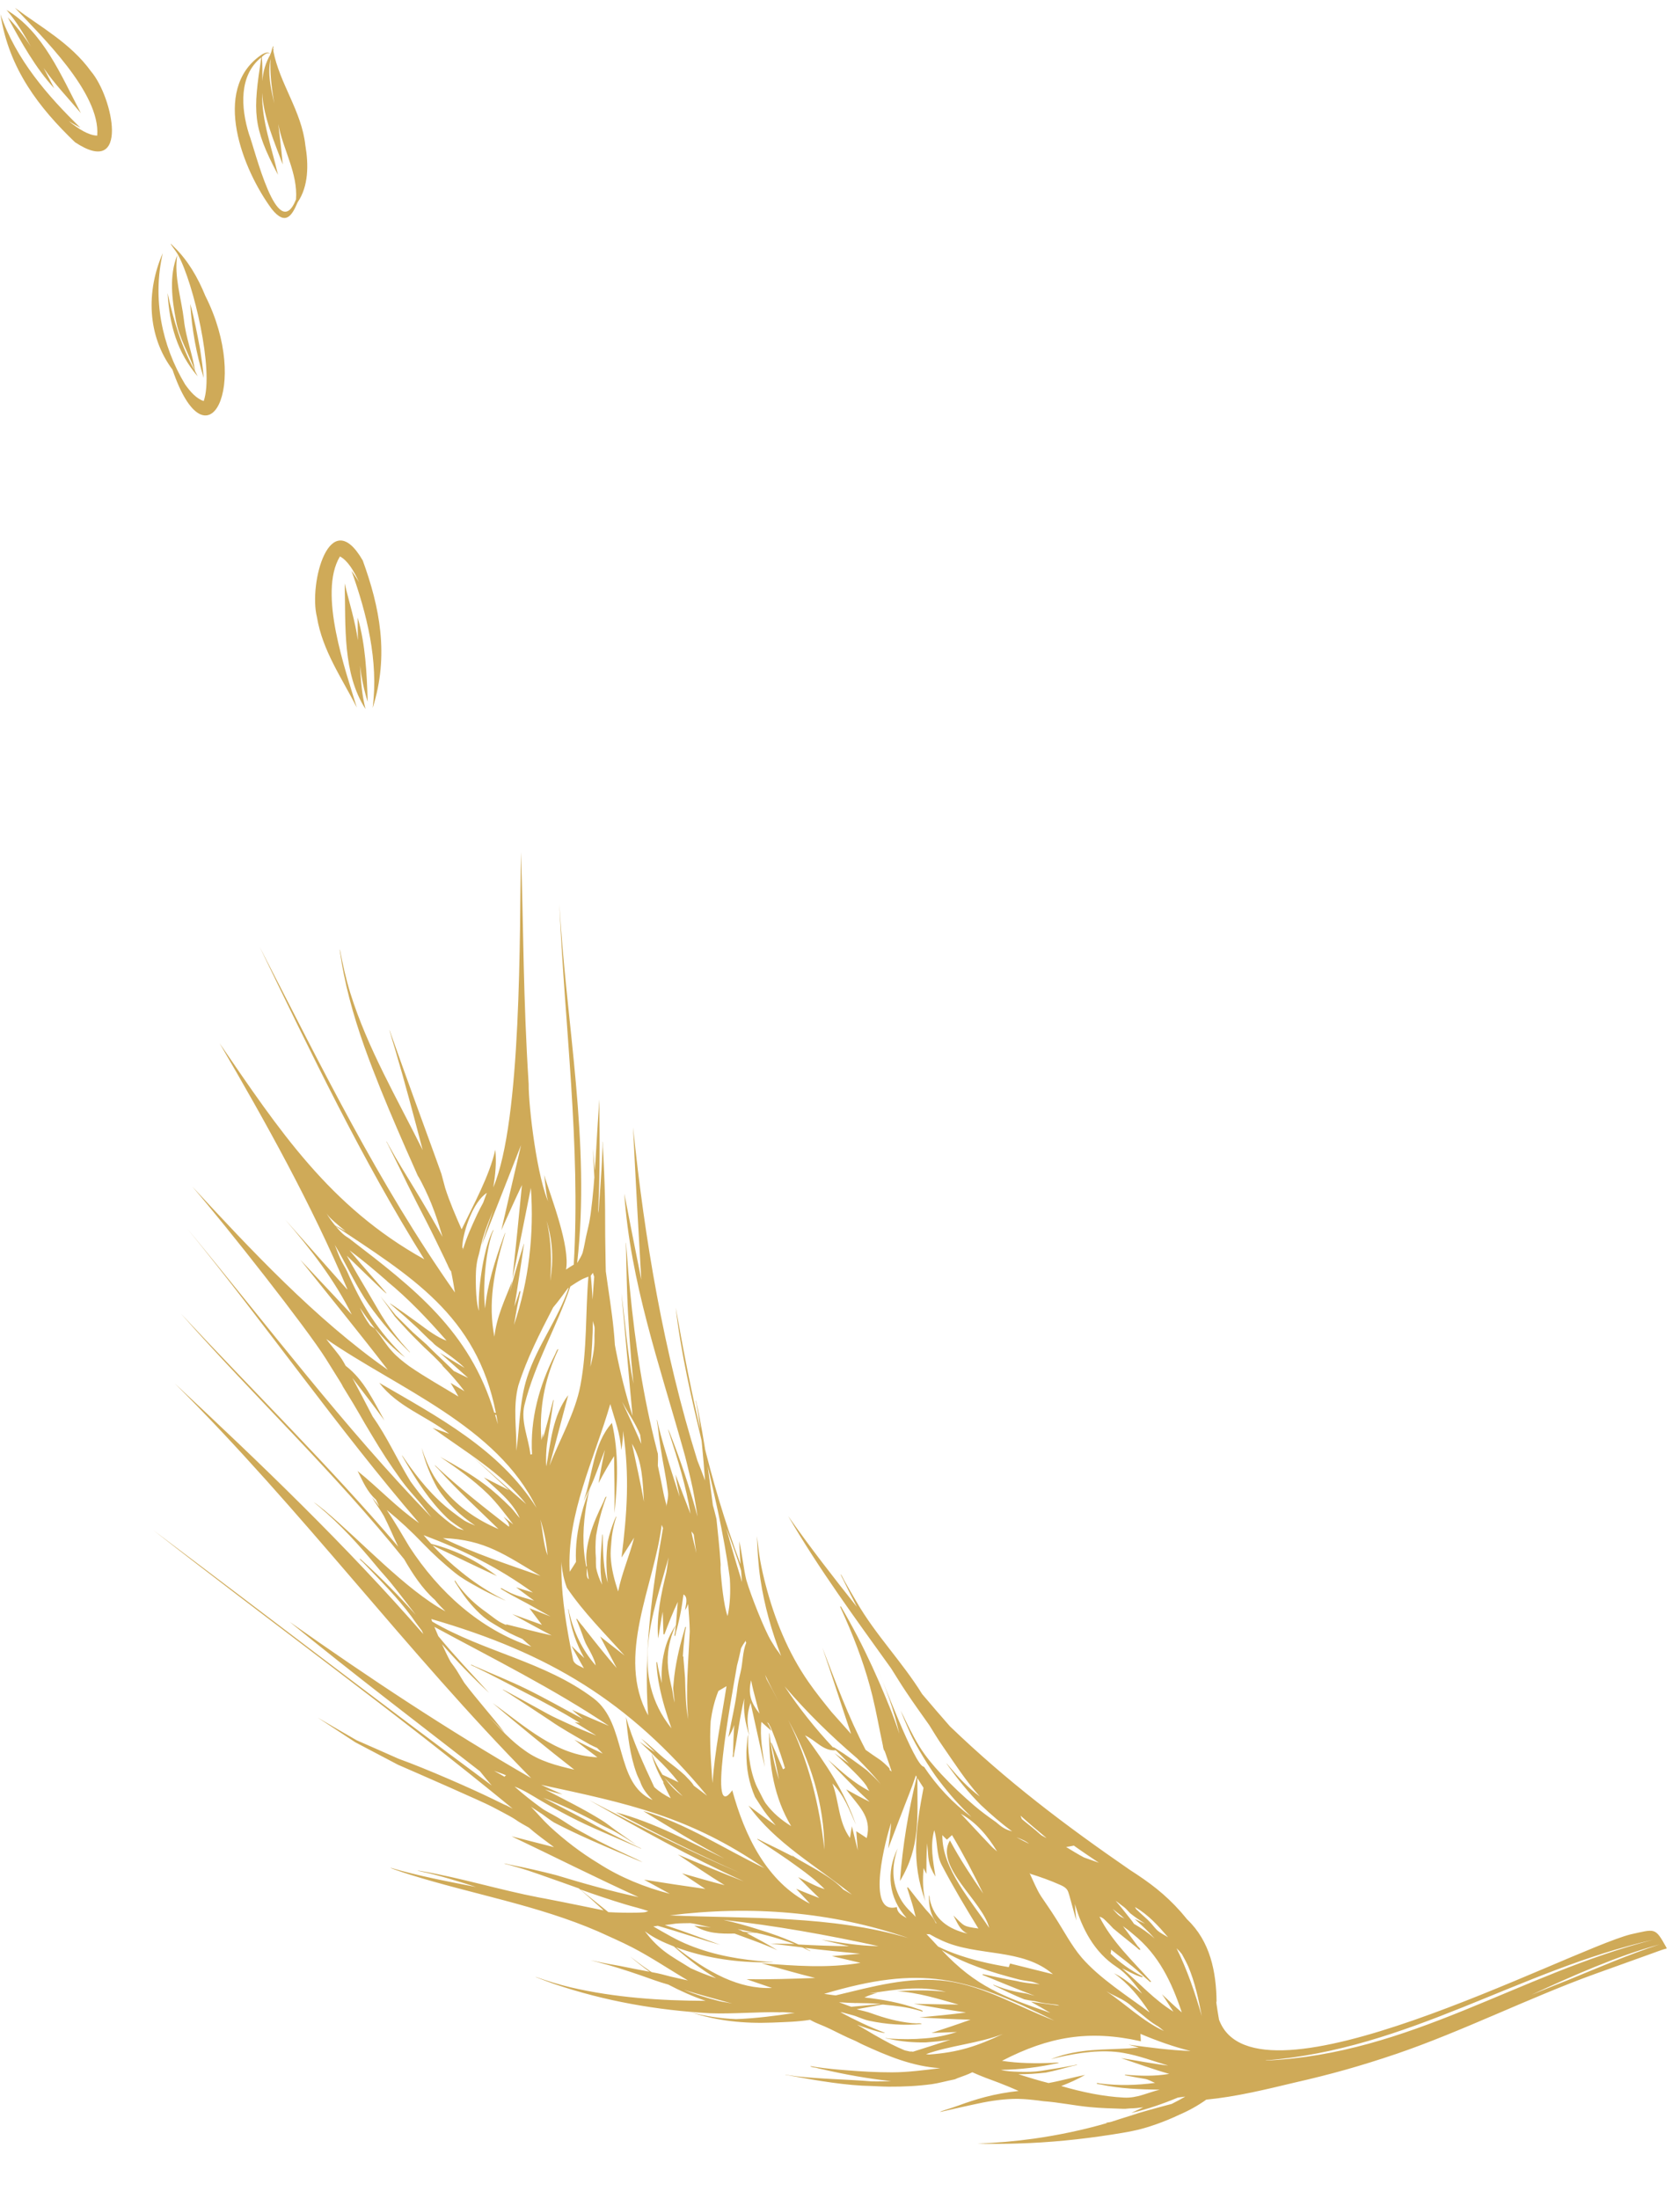 <svg width="162" height="212" viewBox="0 0 162 212" fill="none" xmlns="http://www.w3.org/2000/svg">
<path d="M53.012 116.183C52.658 115.665 52.627 114.23 52.464 113.288C53.171 115.527 54.989 120.178 54.582 122.411C54.823 122.235 55.066 122.095 55.326 121.936C56.006 110.315 54.427 98.755 53.941 87.166C54.585 98.692 56.968 110.186 55.656 121.755C55.656 121.755 55.656 121.755 55.674 121.754C55.854 121.456 56.1 121.064 56.19 120.754C56.337 120.206 56.4 119.754 56.513 119.226C56.582 118.881 56.686 118.516 56.756 118.171C56.842 117.807 56.906 117.372 56.958 117.028C57.407 113.679 57.48 110.353 57.731 106.999C57.749 106.693 57.764 106.333 57.799 106.007C57.794 106.528 57.789 107.067 57.802 107.587C57.834 109.65 57.828 111.68 57.788 113.747C57.761 115.113 57.681 116.5 57.654 117.866C57.79 115.614 57.999 113.375 58.081 111.108C58.092 110.982 58.096 110.748 58.105 110.604C58.114 110.442 58.121 110.262 58.112 110.101C58.111 110.083 58.129 110.082 58.13 110.1C58.138 110.243 58.152 110.475 58.141 110.602C58.194 111.802 58.264 112.983 58.298 114.184C58.361 115.85 58.349 117.484 58.358 119.154C58.37 119.961 58.381 120.768 58.395 121.611C58.393 121.881 58.417 122.292 58.416 122.58C58.923 126.303 59.662 130.012 59.183 133.775C55.249 145.623 52.46 146.739 55.276 160.094C55.445 160.533 55.936 160.629 56.308 160.859C55.907 160.146 55.487 159.417 55.103 158.685C55.504 159.093 55.922 159.481 56.34 159.869C55.558 158.479 55.079 157.053 54.842 155.469C54.839 155.415 54.77 155.168 54.805 155.148C54.841 155.146 54.855 155.396 54.876 155.449C55.331 157.379 56.151 159.109 57.441 160.577C57.373 160.042 56.812 159.052 56.612 158.704C56.311 158.165 56.234 157.775 56.088 157.424C55.959 157.055 55.939 157.02 55.833 156.757C55.728 156.494 55.684 156.353 55.581 156.126C55.58 156.108 55.578 156.09 55.596 156.089C55.614 156.088 55.613 156.07 55.632 156.087C55.808 156.328 55.827 156.345 56.041 156.619C56.272 156.893 56.116 156.687 56.506 157.202C57.302 158.215 58.524 159.759 59.467 160.834C58.96 159.841 58.395 158.797 57.869 157.786C58.66 158.404 59.431 159.005 60.222 159.623C58.319 157.491 56.278 155.474 54.666 153.091C52.433 147.19 57.705 140.379 57.989 134.222C58.406 126.369 57.499 118.594 57.181 110.766C57.978 119.409 58.334 128.187 60.997 136.523C60.621 132.577 60.3 128.645 59.924 124.699C60.311 127.621 60.502 130.555 61.084 133.429C60.783 130.448 60.571 127.462 60.467 124.47C60.413 122.947 60.393 121.386 60.356 119.844C60.355 119.826 60.373 119.825 60.374 119.843C60.394 120.183 60.424 120.702 60.459 120.987C60.545 122.149 60.633 123.329 60.752 124.435C61.251 129.559 62.018 134.649 63.3 139.637C63.326 139.779 63.393 140.008 63.438 140.167C63.461 140.543 63.447 140.921 63.434 141.317C63.63 142.203 63.809 143.108 63.988 144.013C64.041 144.297 64.2 144.863 64.247 145.057C64.295 145.252 64.233 145.112 64.259 145.254C64.338 144.765 64.474 144.326 64.409 143.845C64.313 143.132 64.2 142.421 64.068 141.71C63.806 140.307 63.581 138.938 63.426 137.511C63.419 137.403 63.317 136.889 63.353 136.886C63.371 136.885 63.473 137.4 63.497 137.506C63.78 138.657 64.115 139.768 64.451 140.898C64.788 142.045 65.177 143.171 65.532 144.317C65.419 143.606 65.233 142.898 65.136 142.168C65.606 143.433 66.094 144.715 66.581 145.961C66.174 143.328 65.357 140.736 64.546 138.235C64.348 137.618 64.429 137.775 64.597 138.196C65.632 140.828 66.525 143.487 67.261 146.226C67.082 145.016 66.886 143.825 66.6 142.62C66.363 141.647 66.14 140.619 65.85 139.648C63.578 131.558 60.771 123.536 60.202 115.095C60.742 117.864 61.281 120.615 61.839 123.384C61.55 118.481 61.279 113.577 61.045 108.689C62.171 119.575 63.991 130.349 67.248 140.823C67.501 141.472 67.754 142.104 67.99 142.754C67.791 140.288 67.611 137.839 67.161 135.387C67.136 135.263 67.073 135.123 67.084 134.997C67.17 135.243 67.204 135.51 67.273 135.776C67.922 138.862 68.34 141.997 68.741 145.134C68.874 145.575 68.972 146.018 69.088 146.46C69.229 147.942 69.395 149.225 69.486 150.782C69.504 151.086 69.456 150.873 69.501 151.643C69.566 152.429 69.777 154.804 70.16 155.823C70.416 154.677 70.451 153.436 70.378 152.201C69.212 143.382 66.185 134.978 65.158 126.079C66.686 134.643 68.343 142.643 71.409 150.812C71.366 150.078 71.304 149.328 71.296 148.592C71.448 149.337 71.544 150.05 71.679 150.814C71.761 151.294 71.824 151.757 71.966 152.341C72.416 153.877 73.722 157.157 74.359 158.215C75.135 159.498 74.752 158.785 75.325 159.667C74.391 157.226 73.711 154.824 73.327 152.279C73.122 150.926 73.037 149.495 72.992 148.115C73.091 148.881 73.177 149.738 73.312 150.502C73.446 151.249 73.639 152.081 73.824 152.788C74.704 156.148 75.988 159.34 77.969 162.186C78.675 163.204 79.411 164.112 80.186 165.072C80.82 165.771 81.436 166.489 82.07 167.187C81.135 164.424 80.252 161.621 79.299 158.858C80.572 162.176 81.812 165.551 83.471 168.721C83.922 169.053 84.351 169.333 84.837 169.664C85.118 169.863 85.442 170.167 85.69 170.422C85.766 170.489 85.806 170.558 85.775 170.65C85.85 170.699 85.908 170.768 85.982 170.799C85.83 170.359 85.505 169.409 85.395 169.074C85.286 168.74 85.273 168.83 85.21 168.672C85.165 168.513 85.139 168.389 85.134 168.3C84.789 166.704 84.516 165.122 84.137 163.564C83.499 160.963 82.6 158.502 81.522 156.052C81.439 155.859 81.294 155.544 81.191 155.317C81.149 155.212 81.068 155.055 81.026 154.95C81.005 154.897 81.074 154.857 81.095 154.91C81.355 155.361 81.654 155.864 81.896 156.317C82.961 158.229 83.902 160.185 84.774 162.18C85.481 163.826 86.17 165.456 86.719 167.165C86.206 164.861 85.377 162.665 84.46 160.511C84.951 161.541 88.238 170.397 89.097 170.347C90.357 172.229 91.852 173.829 93.674 175.194C92.435 173.974 91.688 173.174 90.52 171.645C89.704 170.58 88.275 168.276 87.735 167.033C87.256 165.912 87.198 165.844 86.857 164.93C87.43 166.118 87.984 167.306 88.659 168.397C89.274 169.384 89.988 170.222 90.774 171.074C91.771 172.146 92.816 173.126 93.932 174.084C94.575 174.638 95.326 175.187 96.037 175.683C96.585 176.154 96.887 176.387 97.598 176.579C96.529 175.798 95.544 174.94 94.575 174.028C93.45 172.909 92.403 171.606 91.504 170.366C91.133 169.85 91.21 169.935 91.538 170.328C92.406 171.355 93.365 172.393 94.473 173.208C93.127 171.707 92.02 169.977 90.862 168.303C90.43 167.682 90.013 166.989 89.616 166.348C88.87 165.279 88.109 164.246 87.38 163.14C86.888 162.415 86.41 161.617 85.935 160.873C82.492 156.066 78.979 151.3 76.002 146.178C78.1 149.179 80.353 152.063 82.623 154.927C82.095 153.899 81.567 152.853 81.056 151.806C81.127 151.784 81.334 152.256 81.374 152.326C81.776 153.056 82.195 153.767 82.614 154.479C84.434 157.64 87.012 160.253 88.918 163.337C89.805 164.38 90.692 165.423 91.597 166.447C97.098 171.742 102.661 175.957 108.949 180.291C110.871 181.525 112.318 182.606 113.855 184.329C114.028 184.517 114.281 184.843 114.473 185.065C116.699 187.178 117.284 190.106 117.314 193.049C117.156 192.502 117.646 195.328 117.558 194.759C121.074 204.14 150.961 188.158 157.221 186.514C159.614 185.996 159.583 185.783 160.689 187.782L160.671 187.783C160.727 187.816 160.766 187.868 160.641 187.893C160.358 187.963 160.077 188.07 159.778 188.177C159.479 188.285 159.128 188.413 158.829 188.52C156.912 189.208 155.822 189.595 153.747 190.346C147.524 192.598 140.966 195.875 134.682 198.023C131.144 199.219 128.388 199.992 124.88 200.791C122.083 201.459 119.216 202.166 116.323 202.444C115.496 203.032 114.627 203.514 113.698 203.91C112.424 204.524 110.579 205.207 109.194 205.468C108.52 205.615 107.843 205.709 107.168 205.821C104.178 206.284 101.198 206.586 98.168 206.674C96.86 206.715 95.55 206.721 94.237 206.69C96.064 206.619 97.868 206.458 99.685 206.208C102.071 205.87 104.448 205.371 106.778 204.695C106.723 204.68 106.669 204.665 106.614 204.65C106.866 204.671 107.132 204.602 107.36 204.517C107.87 204.343 108.277 204.229 108.823 204.053C110.161 203.598 111.611 203.225 112.99 202.856C113.444 202.632 113.878 202.391 114.295 202.151C114.063 202.183 113.814 202.215 113.582 202.247C112.128 202.853 110.632 203.372 109.091 203.732C109.476 203.548 109.86 203.364 110.244 203.18C109.817 203.241 109.37 203.285 108.94 203.292C108.672 203.326 108.386 203.343 108.116 203.323C107.018 203.28 106.245 203.272 105.072 203.161C103.736 203.042 102.046 202.693 100.621 202.597C100.332 202.561 99.915 202.495 99.645 202.475C99.012 202.405 98.327 202.356 97.735 202.373C96.356 202.418 95.129 202.634 93.818 202.927C92.772 203.15 91.727 203.391 90.681 203.632C90.624 203.582 91.05 203.485 91.119 203.445C91.542 203.312 92.036 203.157 92.44 203.008C93.301 202.688 94.129 202.423 94.996 202.193C96.056 201.915 97.141 201.725 98.229 201.607C97.694 201.369 96.829 201.007 96.333 200.821C95.361 200.466 94.645 200.202 93.76 199.806C93.324 200.029 92.848 200.183 92.391 200.353C92.25 200.397 92.147 200.475 92.005 200.502C91.331 200.631 90.518 200.859 89.877 200.95C88.452 201.142 87.127 201.202 85.726 201.195C85.169 201.192 84.61 201.153 84.052 201.132C81.626 201.095 78.832 200.613 76.437 200.18C76.237 200.138 75.964 200.082 75.748 200.059C75.73 200.06 75.728 200.042 75.746 200.041C75.855 200.053 75.982 200.081 76.091 200.093C76.307 200.116 76.58 200.172 76.797 200.195C79.219 200.465 81.626 200.485 84.044 200.683C84.673 200.7 85.3 200.681 85.928 200.662C83.687 200.417 81.491 200.026 79.27 199.51C79.125 199.483 78.87 199.426 78.724 199.381C78.56 199.337 78.255 199.337 78.159 199.235C78.14 199.218 78.158 199.217 78.176 199.216C78.339 199.242 78.592 199.281 78.738 199.308C79.68 199.45 80.636 199.538 81.574 199.608C83.09 199.734 84.495 199.813 86.021 199.813C87.565 199.812 89.133 199.594 90.666 199.413C87.999 199.247 85.588 198.24 83.17 197.126C82.949 197.031 82.595 196.819 82.282 196.693C81.731 196.475 80.491 195.847 80.066 195.639C79.215 195.222 78.834 195.155 78.11 194.749C76.918 194.945 75.663 194.965 74.463 195.017C71.74 195.124 69.193 194.861 66.612 194.026C68.053 194.408 69.502 194.627 70.996 194.683C72.894 194.607 74.766 194.371 76.634 194.082C76.328 194.064 76.04 194.045 75.715 194.028C75.589 194.017 75.409 194.01 75.266 194.019C75.16 194.043 75.035 194.068 74.929 194.092C75.017 194.069 75.124 194.045 75.212 194.022C72.965 193.975 70.698 194.198 68.448 194.115C63.35 193.823 58.343 192.951 53.506 191.315C53.066 191.161 52.553 190.976 52.112 190.804C51.983 190.758 51.799 190.679 51.671 190.633C51.653 190.634 51.669 190.597 51.67 190.615C52.77 190.999 53.885 191.346 55.033 191.62C59.292 192.608 63.673 192.906 68.037 192.918C66.791 192.489 65.611 191.966 64.443 191.352C63.531 191.101 62.631 190.759 61.751 190.452C60.376 189.976 59.041 189.552 57.636 189.186C57.454 189.143 57.163 189.07 56.962 189.01C57.162 189.052 57.452 189.107 57.634 189.15C58.361 189.305 59.033 189.427 59.74 189.547C60.703 189.741 61.667 189.936 62.629 190.113C61.991 189.648 61.37 189.163 60.764 188.642C61.329 189.076 61.837 189.477 62.454 189.89C62.51 189.922 62.812 190.174 62.919 190.167C63.536 190.275 64.083 190.422 64.685 190.584C65.214 190.715 65.795 190.824 66.341 190.953C64.556 189.909 62.835 188.736 61.001 187.785C59.909 187.221 58.803 186.747 57.696 186.238C51.836 183.692 45.562 182.643 39.489 180.739C39.068 180.602 38.537 180.436 38.115 180.281C38.041 180.25 37.62 180.113 37.673 180.092C40.377 180.884 43.137 181.404 45.898 181.941C44.196 181.395 42.403 180.836 40.694 180.47C40.039 180.329 40.219 180.337 40.673 180.418C44.482 181.073 48.176 182.22 51.954 182.949C52.734 183.083 53.28 183.212 54.097 183.361C55.386 183.609 56.878 183.934 58.204 184.197C57.426 183.489 56.63 182.763 55.817 182.075C55.67 182.03 55.468 181.952 55.34 181.906C54.974 181.784 54.441 181.582 54.13 181.474C52.645 180.969 51.303 180.438 49.825 180.022C49.422 179.902 49.004 179.801 48.601 179.681C48.816 179.669 49.02 179.782 49.237 179.805C50.727 180.095 52.182 180.422 53.641 180.803C56.256 181.6 58.903 182.342 61.576 182.921C57.462 181.044 53.409 179.003 49.326 177.053C50.694 177.403 52.061 177.754 53.428 178.104C52.621 177.505 51.645 176.791 51.001 176.218C48.866 175.033 50.75 175.928 47.416 174.185C46.563 173.732 40.168 170.931 38.38 170.157C36.565 169.204 35.712 168.752 34.267 167.993C33.071 167.202 31.838 166.394 30.625 165.604C31.871 166.339 33.135 167.072 34.38 167.789C35.764 168.408 36.923 168.896 38.436 169.579C41.096 170.535 45.464 172.451 47.59 173.492C49.736 174.551 47.995 173.648 49.439 174.389C38.137 165.108 26.265 156.524 14.783 147.541C25.68 155.733 36.458 164.039 47.422 172.156C47.036 171.712 46.65 171.249 46.282 170.786C40.128 165.996 33.963 161.314 27.926 156.373C35.607 161.791 43.063 166.739 51.222 171.447C39.251 159.332 29.025 145.463 16.84 133.379C25.047 141.029 33.459 149.098 40.816 157.552C40.775 157.465 40.73 157.324 40.69 157.254C40.65 157.185 40.689 157.236 40.631 157.168C40.574 157.1 40.457 156.945 40.398 156.859C40.164 156.549 39.89 156.17 39.675 155.86C38.27 153.968 36.611 152.324 34.985 150.624C34.927 150.555 34.684 150.39 34.697 150.3C34.696 150.282 34.713 150.281 34.732 150.298C34.808 150.365 34.96 150.5 35.035 150.567C36.82 152.204 38.5 153.9 40.097 155.709C39.281 154.662 38.501 153.613 37.649 152.568C37.262 152.088 36.726 151.527 36.339 151.047C34.617 148.958 32.832 146.998 30.754 145.253C30.623 145.153 30.395 144.951 30.245 144.834C30.617 145.064 30.941 145.368 31.297 145.634C34.734 148.502 39.147 153.305 42.949 155.362C42.587 155.006 42.243 154.649 41.932 154.255C40.739 153.212 39.752 151.69 38.972 150.335C32.248 141.951 24.549 134.702 17.449 126.663C24.445 134.169 31.725 141.318 38.398 149.13C37.928 148.152 37.509 147.136 37.021 146.177C36.661 145.552 36.214 144.967 35.854 144.342C36.087 144.652 36.338 144.942 36.572 145.252C36.468 145.024 36.347 144.798 36.245 144.588C35.393 143.831 34.993 142.831 34.485 141.837C36.502 143.46 38.285 145.384 40.419 146.856C32.592 137.747 25.686 127.794 18.081 118.492C25.794 127.806 33.176 137.605 41.607 146.301C41.182 145.788 40.867 145.322 40.424 144.809C39.788 144.074 39.231 143.461 38.645 142.652C37.549 141.118 36.858 140.064 35.803 138.294C34.789 136.63 34.699 136.33 33.152 133.836C32.339 132.537 34.317 135.635 31.423 131.011C29.561 128.05 21.952 118.372 18.541 114.407C24.082 120.383 30.389 127.176 37.394 132.078C34.671 128.539 31.768 124.976 28.957 121.461C30.605 123.213 32.272 125 33.92 126.752C32.249 123.385 29.937 120.415 27.49 117.579C29.49 119.831 31.471 122.067 33.471 124.319C33.47 124.301 33.47 124.301 33.487 124.282C30.004 116.066 25.667 108.278 21.174 100.588C26.91 108.959 31.781 116.356 40.913 121.42C34.886 111.774 29.991 101.523 25.044 91.311C30.962 102.759 36.42 114.036 43.867 124.622C43.754 123.928 43.643 123.253 43.494 122.561C43.437 122.511 43.418 122.494 43.378 122.424C43.297 122.268 43.195 122.058 43.132 121.9C43.051 121.743 42.948 121.516 42.886 121.376C42.293 120.154 41.719 118.949 41.111 117.764C40.502 116.579 39.895 115.412 39.303 114.208C38.712 113.003 38.138 111.798 37.528 110.595C37.466 110.455 37.345 110.229 37.265 110.09L37.264 110.072L37.282 110.071C37.362 110.21 37.483 110.436 37.563 110.575C38.307 111.932 39.119 113.213 39.915 114.531C40.868 116.09 41.769 117.653 42.671 119.252C42.314 118.07 42.089 117.293 41.583 116.03C41.331 115.399 40.712 114.035 40.276 113.342C39.901 112.467 39.489 111.575 39.115 110.717C38.015 108.197 36.933 105.675 35.957 103.129C34.793 100.127 33.787 97.08 33.152 93.921C33.027 93.318 32.916 92.66 32.826 92.037C32.8 91.913 32.77 91.7 32.763 91.574C32.761 91.556 32.779 91.555 32.781 91.573C33.043 92.976 33.36 94.394 33.781 95.752C35.441 101.076 38.294 105.918 40.76 110.89C39.903 107.619 39.047 104.365 38.083 101.118C37.905 100.536 37.705 99.884 37.545 99.3C37.625 99.439 37.652 99.599 37.716 99.757C39.094 103.644 40.507 107.511 41.921 111.396C42.133 111.958 42.351 112.609 42.565 113.189C42.682 113.649 42.817 114.108 42.934 114.568C43.373 115.925 43.934 117.221 44.514 118.533C45.633 116.205 47.208 113.365 47.76 110.854C47.886 112.086 47.775 113.242 47.562 114.493C50.323 108.028 50.093 89.799 50.235 82.16C50.5 90.008 50.438 95.973 50.977 104.506C50.958 106.626 51.794 113.795 53.012 116.183ZM70.602 193.18C69.05 192.751 67.5 192.339 65.945 191.856C67.031 192.295 68.127 192.626 69.258 192.918C69.514 192.993 69.948 193.057 70.184 193.097C70.42 193.137 70.421 193.155 70.602 193.18ZM71.547 152.545C71.526 152.188 71.486 151.813 71.465 151.455C71.06 150.06 70.55 148.726 70.04 147.373C70.475 148.964 70.925 150.517 71.413 152.087C71.437 152.193 71.503 152.404 71.547 152.545ZM44.631 120.519C45.005 119.258 45.484 118.242 46.009 117.098C46.185 116.729 46.394 116.321 46.589 115.969C46.714 115.656 46.851 115.235 46.946 115.014C45.564 115.939 44.738 118.681 44.609 119.838C44.496 120.976 44.696 119.797 44.631 120.519ZM44.425 121.591C44.425 121.591 44.44 121.554 44.439 121.536C44.422 121.555 44.425 121.591 44.425 121.591ZM33.009 118.924C33.314 119.211 33.535 119.306 33.685 119.422C39.947 124.225 45.288 128.327 47.655 136.195C47.71 136.21 47.765 136.225 47.819 136.24C45.968 126.761 39.553 123.027 32.115 118.061C32.522 118.27 32.93 118.497 33.339 118.725C32.962 118.424 32.603 118.122 32.262 117.818C31.959 117.549 31.618 117.246 31.436 116.898C31.76 117.525 32.573 118.518 33.009 118.924ZM41.679 156.352C46.664 159.29 52.535 160.201 57.233 163.749C60.502 166.214 59.224 171.945 62.928 173.558C62.431 173.049 61.948 172.467 61.727 171.762C61.624 171.534 61.442 171.186 61.375 170.974C60.732 169.199 60.555 167.414 60.356 165.558C61.032 167.888 62.06 170.108 63.088 172.31C63.563 172.749 64.104 173.094 64.677 173.383C64.414 172.878 64.168 172.354 63.922 171.83C63.958 171.846 63.978 171.88 64.015 171.896C63.497 171.029 63.102 170.119 62.83 169.147C62.829 169.129 62.847 169.128 62.848 169.146C63.14 169.847 63.483 170.491 63.879 171.114C64.396 171.353 64.913 171.592 65.431 171.849C64.769 170.972 64.022 170.19 63.223 169.429C62.725 168.902 62.176 168.413 61.662 167.923C62.169 168.288 62.656 168.637 63.178 168.965C62.721 168.525 62.282 168.084 61.824 167.626C62.725 168.291 63.455 169.092 64.339 169.776C64.903 170.21 65.505 170.677 66.037 171.167C66.344 171.508 66.684 171.793 66.904 172.175C67.336 172.491 67.751 172.825 68.182 173.141C60.642 164.015 52.918 159.389 41.592 156.106C41.615 156.194 41.658 156.3 41.679 156.352ZM68.703 171.925C68.931 168.788 69.574 165.679 70.056 162.581C69.796 162.74 69.535 162.881 69.275 163.04C68.899 163.977 68.669 164.943 68.53 165.938C68.395 167.921 68.568 169.94 68.703 171.925ZM65.833 173.19C65.243 172.614 64.669 172.019 64.077 171.426C64.603 172.113 65.157 172.691 65.833 173.19ZM55.376 170.628C52.703 168.541 50.1 166.414 47.511 164.214C50.621 166.419 53.589 169.261 57.604 169.437C56.852 168.871 56.119 168.304 55.385 167.736C56.291 168.186 57.199 168.653 58.122 169.083C57.949 168.896 57.778 168.727 57.587 168.54C57.384 168.444 57.052 168.302 56.885 168.205C56.124 167.783 55.435 167.374 54.71 166.95C54.133 166.607 53.574 166.263 53.031 165.882C51.649 164.976 50.303 164.068 48.904 163.18C48.792 163.115 48.606 163.001 48.493 162.917L48.492 162.899L48.51 162.898C48.622 162.964 48.826 163.077 48.937 163.125C50.253 163.837 51.516 164.535 52.814 165.248C53.371 165.557 53.998 165.825 54.57 166.097C55.53 166.543 56.506 166.952 57.498 167.342C56.809 166.916 56.101 166.473 55.411 166.047C55.574 166.073 55.737 166.1 55.918 166.125C54.186 165.06 52.405 164.087 50.591 163.171C49.035 162.365 47.497 161.54 45.907 160.771C45.832 160.722 45.392 160.568 45.407 160.514C45.422 160.459 45.831 160.704 45.922 160.717C47.544 161.429 49.162 162.07 50.733 162.839C52.601 163.753 54.385 164.779 56.219 165.748C55.861 165.464 55.503 165.162 55.161 164.859C56.343 165.4 57.521 165.905 58.718 166.409C53.353 162.811 47.564 159.938 41.888 156.861C42.013 157.158 42.139 157.456 42.264 157.754C43.811 159.638 45.515 161.423 47.165 163.229C45.569 161.743 44.059 160.18 42.615 158.524C42.882 159.1 43.149 159.677 43.452 160.234C43.686 160.561 43.938 160.87 44.138 161.217C44.356 161.563 44.557 161.928 44.774 162.257C46.02 163.907 47.402 165.424 48.666 167.073C48.152 166.564 47.654 166.037 47.139 165.529C48.231 166.686 49.306 167.879 50.617 168.789C52.024 169.82 53.701 170.242 55.376 170.628ZM47.644 170.742C47.977 170.92 48.312 171.116 48.647 171.311C48.679 171.256 48.731 171.217 48.801 171.177C48.413 171.002 48.029 170.881 47.644 170.742ZM64.592 182.599C63.775 182.145 62.94 181.691 62.106 181.238C64.064 181.553 66.038 181.85 68.012 182.129C67.264 181.634 66.517 181.139 65.769 180.627C67.138 181.013 68.49 181.418 69.876 181.767C68.348 180.834 66.869 179.808 65.356 178.802C67.474 179.7 69.59 180.581 71.74 181.406C66.611 179.087 61.692 176.342 56.805 173.56C61.604 176.078 66.45 178.486 71.442 180.616C67.331 178.811 63.336 176.82 59.371 174.737C63.072 175.704 66.413 177.554 69.85 179.201C67.181 177.779 64.592 176.207 62.021 174.617C66.204 175.825 69.813 178.27 73.711 180.123C66.468 175.127 60.56 173.895 52.176 172.091C52.858 172.392 53.541 172.711 54.241 173.011C53.659 172.883 53.093 172.719 52.544 172.536C54.377 173.488 56.245 174.401 58.015 175.5C58.499 175.794 58.953 176.181 59.421 176.512C60.077 176.976 60.732 177.422 61.389 177.904C60.735 177.476 60.044 177.032 59.357 176.642C58.874 176.365 58.285 176.13 57.821 175.87C56.04 174.898 54.267 174.051 52.375 173.336C53.691 174.031 55.005 174.689 56.321 175.402C57.918 176.295 59.53 177.134 61.211 177.933C61.377 178.013 61.654 178.14 61.82 178.22C61.82 178.22 61.839 178.237 61.821 178.238C61.821 178.238 61.804 178.257 61.803 178.239C61.619 178.16 61.342 178.033 61.177 177.971C60.109 177.513 59.058 177.054 58.008 176.595C56.957 176.137 55.943 175.676 54.924 175.143C53.905 174.611 52.922 174.076 51.935 173.488C51.191 173.047 50.445 172.57 49.618 172.26C50.471 173.017 51.3 173.669 52.237 174.35C52.65 174.649 53.241 174.919 53.706 175.197C54.3 175.539 54.845 175.938 55.44 176.28C55.774 176.476 56.311 176.749 56.627 176.928C58.056 177.724 59.44 178.36 60.917 179.045C61.25 179.205 61.655 179.379 61.971 179.558C61.512 179.387 60.977 179.15 60.535 178.96C58.123 177.935 55.729 176.927 53.413 175.717C53.041 175.487 52.626 175.153 52.289 174.921C51.896 174.657 51.58 174.46 51.206 174.213C51.818 174.841 52.359 175.492 52.986 176.083C54.467 177.45 56.009 178.634 57.741 179.681C59.812 181.014 62.167 181.97 64.592 182.599ZM64.589 184.682C72.293 185.001 80.119 184.665 87.593 186.864C80.17 184.303 72.36 183.704 64.589 184.682ZM79.216 187.017C81.029 187.305 82.862 187.628 84.712 187.644C79.783 186.57 74.756 185.663 69.75 185.115C70.859 185.354 71.918 185.651 73.016 185.999C74.368 186.405 75.707 186.882 77 187.488C78.621 187.572 80.241 187.639 81.875 187.65C80.984 187.451 80.092 187.252 79.216 187.017ZM101.653 194.816C93.036 190.566 88.876 189.446 79.471 192.245C79.851 192.294 80.214 192.362 80.593 192.394C84.117 191.558 87.612 190.544 91.284 191.01C95.013 191.526 98.201 193.511 101.653 194.816ZM82.399 193.185C82.416 193.166 82.433 193.147 82.449 193.128C81.928 193.123 81.423 193.081 80.901 193.058C81.249 193.181 81.58 193.305 81.91 193.43C81.965 193.444 82.039 193.476 82.094 193.491C83.04 193.399 83.987 193.325 84.932 193.216C84.103 193.157 83.293 193.133 82.467 193.127C82.434 193.165 82.417 193.184 82.399 193.185ZM71.647 186.242C72.046 186.308 72.443 186.338 72.858 186.368C72.294 186.239 71.712 186.112 71.131 186.003C71.296 186.065 71.48 186.144 71.647 186.242ZM64.105 185.609C65.917 186.202 67.68 186.87 69.46 187.52C67.434 186.957 65.454 186.265 63.427 185.685C63.285 185.711 63.142 185.719 63 185.746C64.133 186.397 65.269 187.084 66.501 187.568C68.91 188.54 71.467 188.964 74.046 189.153C74.243 189.159 74.441 189.165 74.622 189.191C74.299 189.192 73.761 189.205 73.474 189.204C70.617 189.175 67.844 188.728 65.183 187.754C66.632 188.889 68.13 189.932 69.809 190.695C71.303 191.361 72.797 191.74 74.446 191.679C73.621 191.404 72.814 191.111 71.99 190.836C74.2 190.867 76.404 190.791 78.608 190.715C76.877 190.279 75.142 189.788 73.425 189.297C76.636 189.539 79.793 189.802 82.975 189.255C82.065 189.039 81.154 188.824 80.226 188.609C81.138 188.537 82.048 188.448 82.959 188.376C81.172 188.212 79.384 188.03 77.611 187.811C77.779 187.909 77.964 188.006 78.131 188.104C78.149 188.103 78.15 188.121 78.132 188.122C78.132 188.122 78.116 188.141 78.115 188.123C77.911 188.027 77.69 187.932 77.486 187.819C77.43 187.786 77.358 187.773 77.303 187.758C76.996 187.722 76.598 187.674 76.308 187.637C75.603 187.553 74.971 187.482 74.283 187.397C75.057 187.423 75.828 187.414 76.602 187.44C75.74 187.132 74.898 186.858 74.004 186.623C73.658 186.536 73.275 186.433 72.93 186.364C72.606 186.365 72.302 186.383 71.997 186.383C72.998 186.916 73.999 187.45 74.967 188.039C73.916 187.562 72.906 187.191 71.805 186.789C71.549 186.696 71.126 186.542 70.833 186.433C69.434 186.462 68.175 186.428 66.946 185.675C67.488 185.733 68.03 185.79 68.571 185.83C67.9 185.726 67.242 185.514 66.572 185.427C66.106 185.437 65.603 185.431 65.138 185.476C64.783 185.533 64.444 185.571 64.105 185.609ZM58.663 184.367C59.6 184.42 60.499 184.439 61.467 184.418C61.628 184.408 61.951 184.407 62.165 184.376C62.254 184.371 62.411 184.29 62.517 184.266C61.821 184.02 61.057 183.849 60.362 183.639C58.863 183.188 57.416 182.699 55.948 182.175C56.854 182.912 57.758 183.631 58.663 184.367ZM69.058 190.739C67.57 189.875 66.269 188.821 64.981 187.676C63.988 187.285 63.029 186.857 62.183 186.207C62.709 186.912 63.284 187.524 63.981 188.076C64.79 188.711 65.718 189.212 66.595 189.771C67.388 190.138 68.216 190.466 69.058 190.739ZM88.023 197.828C89.24 197.451 90.456 197.056 91.653 196.662C90.853 196.799 90.067 196.863 89.263 196.929C88.079 196.944 86.924 196.851 85.76 196.596C85.705 196.582 85.361 196.53 85.36 196.512C85.359 196.494 85.703 196.546 85.776 196.559C86.947 196.634 88.061 196.64 89.222 196.536C90.276 196.456 91.269 196.236 92.274 195.925C91.45 195.956 90.626 195.986 89.82 196.016C91.088 195.6 92.338 195.185 93.587 194.735C91.951 194.705 90.311 194.604 88.654 194.522C90.154 194.38 91.654 194.238 93.151 194.042C91.467 193.8 89.797 193.503 88.128 193.207C89.566 193.23 90.987 193.272 92.423 193.277C90.452 192.729 88.53 192.106 86.476 191.993C88.068 191.882 89.629 191.862 91.22 192.055C88.704 191.413 86.342 191.84 83.831 192.203C84.082 192.188 84.35 192.173 84.601 192.158C84.175 192.255 83.753 192.405 83.351 192.591C85.105 192.792 86.81 193.087 88.48 193.689C88.59 193.736 88.953 193.805 88.978 193.929C88.981 193.965 88.944 193.949 88.926 193.95C88.779 193.905 88.559 193.828 88.432 193.799C87.41 193.518 86.415 193.398 85.35 193.299C85.278 193.285 85.151 193.274 85.062 193.28C84.245 193.436 83.427 193.574 82.611 193.729C83.085 193.863 83.612 193.958 84.052 194.129C85.337 194.592 86.578 194.932 87.932 195.068C88.041 195.079 88.257 195.085 88.383 195.095C88.472 195.09 88.938 195.062 88.853 195.157C87.139 195.312 85.498 195.193 83.825 194.843C83.353 194.745 82.983 194.569 82.524 194.399C82.267 194.306 81.94 194.236 81.63 194.146C81.502 194.118 81.209 194.01 81.047 194.019C82.42 194.764 83.842 195.434 85.311 195.994C85.353 196.082 84.767 195.901 84.677 195.888C83.983 195.695 83.305 195.466 82.644 195.218C83.742 195.871 84.784 196.492 85.933 197.089C86.303 197.282 86.764 197.489 87.206 197.678C87.262 197.711 87.643 197.778 87.753 197.808C87.86 197.801 87.931 197.797 88.023 197.828ZM96.72 196.112C94.315 197.044 91.721 197.197 89.293 198.058C89.384 198.071 89.493 198.082 89.583 198.095C92.39 197.893 94.187 197.303 96.72 196.112ZM160.025 187.48C155.889 188.604 151.551 190.547 147.67 192.338C148.828 191.875 149.967 191.395 151.126 190.949C154.001 189.774 157.065 188.445 160.025 187.48ZM114.808 197.758C113.132 197.336 111.573 196.781 109.971 196.103C109.984 196.336 109.999 196.587 110.013 196.819C105.045 195.693 101.151 196.354 96.621 198.703C98.234 198.95 99.851 198.962 101.481 198.902C101.571 198.897 102.123 198.828 102.091 198.902C100.249 199.316 98.395 199.551 96.511 199.572C97.04 199.72 97.652 199.738 98.192 199.76C98.966 199.786 99.701 199.779 100.449 199.663C101.48 199.494 102.477 199.346 103.506 199.142C103.56 199.139 103.86 199.049 103.862 199.085C103.864 199.121 103.561 199.156 103.508 199.177C102.624 199.409 101.759 199.658 100.854 199.837C99.962 199.943 99.085 199.995 98.188 199.994C99.157 200.296 100.127 200.598 101.111 200.845C102.301 200.631 103.466 200.293 104.638 200.063C103.89 200.484 103.121 200.834 102.331 201.132C104.267 201.7 106.377 202.151 108.376 202.248C109.672 202.316 110.628 201.774 111.832 201.488C109.873 201.46 108.02 201.389 106.11 200.981C106.019 200.951 105.786 200.964 105.745 200.877C105.795 200.802 106.033 200.896 106.105 200.892C107.878 201.111 109.598 201.063 111.38 200.832C111.031 200.691 110.769 200.509 110.388 200.442C109.916 200.362 109.427 200.283 108.954 200.185C108.882 200.172 108.411 200.11 108.461 200.035C109.923 200.164 111.308 200.208 112.748 199.962C111.177 199.516 109.654 198.959 108.097 198.44C109.619 198.674 111.11 198.981 112.646 199.16C111.184 198.725 109.861 198.211 108.337 197.941C106.287 197.577 104.008 197.909 101.954 198.389C101.811 198.416 101.512 198.505 101.353 198.55C101.719 198.367 102.144 198.27 102.531 198.14C105.076 197.451 107.316 197.678 109.815 197.423C109.487 197.335 109.139 197.23 108.811 197.141C110.82 197.418 112.793 197.679 114.808 197.758ZM99.576 191.257C99.72 191.267 100.081 191.3 100.263 191.325C99.951 191.217 99.619 191.075 99.294 191.041C98.95 190.989 98.407 190.913 98.114 190.823C95.543 190.148 93.073 189.378 90.803 188.022C94.1 191.562 96.814 192.533 101.287 194.083C100.673 193.725 100.041 193.349 99.41 193.009C100.333 193.134 101.238 193.26 102.161 193.385C101.939 193.273 101.724 193.268 101.489 193.246C101.29 193.221 101.018 193.183 100.819 193.159C100.457 193.109 100.148 193.037 99.802 192.95C99.459 192.916 99.113 192.847 98.768 192.777C97.757 192.37 96.776 191.889 95.797 191.408C95.778 191.392 95.794 191.373 95.812 191.371C96.511 191.654 97.207 191.882 97.952 192.035C98.28 192.106 98.624 192.157 98.95 192.21C99.224 192.284 99.497 192.357 99.771 192.431C98.082 191.794 96.425 191.102 94.769 190.427C94.714 190.413 94.746 190.339 94.801 190.354C95.891 190.577 96.929 190.821 98.035 191.007C98.473 191.125 99.016 191.201 99.576 191.257ZM122.044 198.66C122.061 198.659 122.062 198.677 122.08 198.676C135.977 198.054 146.51 190.324 159.406 187.032C146.506 189.947 135.807 197.598 122.044 198.66ZM106.676 191.988C108.545 193.243 110.204 194.887 112.235 195.826C111.971 195.626 111.761 195.405 111.465 195.261C111.037 194.999 110.641 194.681 110.263 194.362C109.885 194.044 109.529 193.795 109.15 193.458C108.524 192.885 107.825 192.603 107.066 192.217C106.955 192.151 106.787 192.054 106.676 191.988ZM97.274 189.669C97.322 189.559 97.35 189.432 97.397 189.321C98.782 189.67 100.149 190.003 101.534 190.352C98.564 187.798 94.271 188.679 90.858 187.121C90.433 186.93 90.026 186.721 89.635 186.493C89.528 186.499 89.439 186.504 89.329 186.475C89.711 186.865 90.077 187.274 90.46 187.683C90.701 187.812 91.106 187.986 91.327 188.081C93.056 188.787 94.733 189.209 96.585 189.548C96.675 189.561 97.129 189.642 97.274 189.669ZM113.453 187.854C114.492 189.948 115.232 192.148 115.885 194.39C115.574 192.775 115.224 191.108 114.579 189.601C114.393 189.181 114.192 188.816 113.971 188.416C113.815 188.21 113.642 188.023 113.453 187.854ZM108.281 185.717C108.75 186.354 109.236 186.99 109.706 187.644C109.765 187.73 109.989 187.879 109.942 188.007C109.836 188.031 109.68 187.825 109.587 187.759C108.832 187.139 108.079 186.555 107.342 185.934C107.112 185.678 106.845 185.407 106.597 185.17C106.407 184.984 106.274 184.866 106.019 184.809C107.2 187.181 109.214 189.056 110.964 191.017C111.003 191.069 110.971 191.143 110.896 191.093C110.594 190.842 110.176 190.453 109.911 190.218C108.999 189.374 108.083 188.745 107.14 187.975C107.148 188.118 107.12 188.245 107.091 188.373C107.967 189.219 109.055 190.017 110.146 190.545C110.202 190.578 110.188 190.65 110.133 190.635C110.061 190.622 109.951 190.592 109.877 190.561C109.273 190.363 108.77 190.051 108.197 189.78C109.842 191.173 111.285 192.812 113.148 193.959C112.774 193.407 112.434 192.816 112.044 192.282C112.689 192.873 113.3 193.483 113.961 194.037C112.98 191.114 111.749 188.493 109.279 186.502C108.995 186.25 108.562 185.916 108.281 185.717ZM109.447 183.871C109.488 183.958 109.528 184.028 109.587 184.114C109.719 184.214 109.892 184.401 110.005 184.502C110.309 184.79 110.592 185.006 110.86 185.296C111.108 185.55 111.324 185.861 111.572 186.098C111.895 186.402 112.281 186.559 112.636 186.789C111.653 185.644 110.749 184.638 109.447 183.871ZM107.581 183.28C108.004 183.758 108.354 184.205 108.761 184.719C108.936 184.942 109.186 185.233 109.345 185.493C110.071 185.917 110.706 186.346 111.332 186.902C110.735 186.219 110.09 185.628 109.407 185.022C109.74 185.182 110.09 185.323 110.422 185.483C109.937 185.171 109.433 184.841 108.98 184.473C108.79 184.287 108.615 184.063 108.407 183.896C108.2 183.729 107.976 183.58 107.75 183.396C107.694 183.364 107.637 183.313 107.581 183.28ZM107.285 184.052C107.477 184.256 107.748 184.581 107.954 184.731C108.16 184.88 108.25 184.875 108.436 184.99C108.057 184.653 107.662 184.353 107.285 184.052ZM99.291 180.627C99.639 181.36 99.956 182.168 100.391 182.842C100.844 183.516 101.294 184.154 101.71 184.811C102.54 186.091 103.329 187.607 104.294 188.735C106.009 190.735 108.751 192.476 110.855 194.04C109.888 192.571 108.843 191.286 107.418 190.257C108.471 190.769 109.249 191.478 110.138 192.233C109.399 191.271 108.659 190.291 107.65 189.633C105.521 188.232 104.347 185.985 103.649 183.584C103.68 184.121 103.729 184.639 103.796 185.173C103.552 184.38 103.343 183.566 103.115 182.754C103.049 182.542 103 182.329 102.865 182.158C102.691 181.953 102.469 181.84 102.211 181.73C101.289 181.317 100.335 180.978 99.366 180.676C99.346 180.642 99.327 180.625 99.291 180.627ZM91.802 176.938C91.631 177.092 91.478 177.227 91.307 177.38C91.154 177.228 91.003 177.093 90.868 176.939C90.826 180.192 93.684 183.291 95.381 185.885C94.802 183.369 90.096 179.984 91.599 177.453C92.547 179.229 93.671 180.922 94.809 182.579C93.889 180.676 92.898 178.777 91.802 176.938ZM100.903 177.21C100.054 176.506 99.222 175.801 98.406 175.059C98.448 175.164 98.492 175.287 98.534 175.393C98.836 175.644 99.119 175.879 99.42 176.112C99.721 176.346 100.005 176.599 100.29 176.851C100.404 176.97 100.588 177.049 100.737 177.13C100.812 177.18 100.848 177.195 100.903 177.21ZM102.804 178.086C103.381 178.429 103.941 178.791 104.534 179.097C105.01 179.266 105.487 179.436 105.964 179.605C105.16 179.06 104.338 178.516 103.55 177.952C103.284 178.003 103.054 178.053 102.804 178.086ZM98.009 177.147C98.416 177.357 98.824 177.584 99.231 177.775C98.872 177.473 98.45 177.319 98.009 177.147ZM92.65 174.877C93.339 175.609 93.972 176.29 94.663 177.039C94.854 177.243 95.159 177.548 95.371 177.787C95.486 177.906 95.602 178.043 95.734 178.161C95.867 178.279 96.017 178.396 96.15 178.514C95.255 177.04 94.173 175.739 92.65 174.877ZM86.861 175.057C86.829 175.131 86.782 175.241 86.751 175.333C86.395 176.287 86.021 177.261 85.648 178.235C85.76 177.402 85.874 176.587 85.933 175.758C85.473 177.096 83.391 184.724 86.483 183.877C86.517 184.45 86.961 184.675 87.425 184.935C85.675 182.973 85.425 180.546 86.562 178.217C85.979 179.903 85.966 181.502 86.831 183.085C87.032 183.45 87.285 183.776 87.572 184.082C87.803 184.338 88.086 184.573 88.299 184.83C88.155 184.228 87.995 183.644 87.799 183.046C87.754 182.905 87.688 182.693 87.644 182.552C87.6 182.411 87.532 182.181 87.489 182.058C87.464 181.934 87.556 181.983 87.575 181.999C88.139 182.738 88.663 183.39 89.281 184.125C89.473 184.347 89.778 184.653 89.994 184.963C90.013 184.98 90.214 185.345 90.236 185.416C90.274 185.449 90.291 185.43 90.31 185.447C89.741 184.619 89.548 183.786 89.578 182.779C89.646 182.703 89.649 183.062 89.652 183.116C90.053 185.049 91.456 186.008 93.295 186.438C92.538 186.088 92.337 185.418 91.935 184.687C93.022 185.754 92.858 185.728 94.344 185.946C93.112 183.936 91.897 181.906 90.804 179.816C90.257 178.753 90.439 177.575 90.086 176.465C89.674 177.997 89.972 179.398 90.207 180.947C89.431 179.664 89.55 179.244 89.406 177.726C89.321 178.718 89.342 179.687 89.329 180.675C89.229 180.501 89.145 180.309 89.062 180.116C88.965 181.199 88.972 182.24 89.232 183.302C87.827 179.561 88.328 176.191 89.055 172.378C88.84 172.067 88.659 171.755 88.462 171.443C88.446 175.143 88.796 178.031 86.784 181.364C87.034 177.991 87.589 174.619 88.401 171.339C88.38 171.286 88.341 171.235 88.32 171.182C87.893 172.464 87.358 173.735 86.861 175.057ZM79.496 178.346C79.485 173.893 78.126 169.736 76.013 165.857C77.965 169.746 79.027 174.046 79.496 178.346ZM72.904 163.993C72.721 163.321 72.558 162.685 72.428 162.01C72.112 163.339 72.413 164.183 73.246 165.23C73.115 164.824 72.999 164.382 72.904 163.993ZM80.455 169.024C80.905 169.357 81.392 169.705 81.861 170.037C81.382 169.526 80.885 169.017 80.355 168.545C80.43 168.613 80.507 168.698 80.583 168.765C79.348 168.838 78.677 167.8 77.625 167.324C79.697 170.182 81.364 172.58 82.532 175.94C81.91 174.523 81.394 173.081 80.269 171.962C80.929 173.719 80.827 175.646 81.96 177.213C82.028 176.832 82.077 176.452 82.146 176.089C82.335 176.868 82.524 177.629 82.713 178.408C82.659 177.8 82.623 177.174 82.569 176.567C82.905 176.78 83.24 176.994 83.577 177.225C84.117 175.111 82.711 174.098 81.595 172.53C82.337 172.935 83.08 173.358 83.856 173.726C82.469 172.443 81.132 171.067 79.846 169.671C81.096 170.764 82.313 171.913 83.831 172.686C83.518 172.255 83.762 172.438 83.316 171.872C82.677 171.084 81.291 169.819 80.455 169.024ZM75.659 162.592C77.039 164.683 78.609 166.655 80.334 168.493C80.327 168.385 80.628 168.619 80.684 168.652C81.112 168.914 81.542 169.194 81.954 169.493C82.517 169.89 83.061 170.289 83.606 170.706C84.062 171.128 84.5 171.551 84.922 172.011C84.206 171.137 83.44 170.321 82.639 169.524C80.162 167.408 77.781 165.088 75.659 162.592C75.677 162.591 75.677 162.608 75.659 162.592ZM73.78 161.481C73.824 161.622 73.867 161.746 73.911 161.887C74.312 162.599 74.697 163.331 75.081 164.062C74.636 163.208 74.19 162.355 73.78 161.481ZM71.897 158.181C71.884 158.253 71.685 158.534 71.668 158.553C71.57 158.721 71.521 158.795 71.457 158.925C71.428 159.052 71.401 159.198 71.372 159.325C71.272 159.762 71.188 160.162 71.069 160.582C70.387 164.536 68.273 175.901 70.612 172.621C71.78 176.915 73.916 181.475 78.096 183.545C77.655 183.069 77.214 182.592 76.773 182.115C77.51 182.431 78.245 182.711 78.998 183.007C78.313 182.348 77.627 181.67 76.958 180.991C77.808 181.39 78.626 181.88 79.522 182.151C78.739 181.353 77.874 180.686 76.974 180.038C75.697 179.09 74.354 178.236 73.026 177.344C73.002 177.238 73.338 177.452 73.412 177.483C73.504 177.532 73.671 177.612 73.763 177.66C74.688 178.108 75.594 178.558 76.501 179.025C76.444 178.974 76.388 178.924 76.33 178.855C76.78 179.188 77.28 179.446 77.763 179.723C78.432 180.096 79.082 180.471 79.755 180.916C80.109 181.146 80.484 181.412 80.825 181.715C80.958 181.833 81.185 182.035 81.32 182.188C81.599 182.352 81.878 182.515 82.157 182.678C78.763 179.933 74.754 177.709 72.171 174.091C73.035 174.74 73.899 175.39 74.797 176.001C74.409 175.521 74.064 175.147 73.692 174.63C73.418 174.233 73.081 173.696 72.804 173.264C72.2 171.845 71.961 170.53 71.976 168.967C71.976 168.662 72.022 168.21 72.055 167.867C72.069 167.795 72.093 167.291 72.148 167.305C72.119 168.043 72.144 168.76 72.241 169.49C72.365 170.381 72.539 171.196 72.895 172.073C73.001 172.336 73.221 172.718 73.344 172.98C73.486 173.259 73.67 173.644 73.827 173.868C74.529 174.814 75.322 175.467 76.291 176.075C74.659 173.352 74.153 170.257 74.165 167.115C74.217 167.076 74.224 167.506 74.246 167.559C74.417 168.949 74.692 170.262 75.112 171.601C74.898 170.411 74.65 169.241 74.348 168.073C74.346 168.038 74.38 168.018 74.4 168.052C74.773 168.892 75.147 169.75 75.501 170.591C75.571 170.551 75.641 170.529 75.692 170.472C75.468 169.713 74.989 168.287 74.775 167.707C74.561 167.127 74.501 167.023 74.374 166.689C74.246 166.356 74.234 166.446 74.129 166.183C74.073 166.15 74.015 166.082 73.958 166.031C74.136 166.308 74.278 166.587 74.385 166.886C74.063 166.6 73.741 166.314 73.419 166.027C73.255 167.509 73.553 168.91 73.748 170.389C73.302 168.315 72.822 166.26 72.377 164.185C71.994 165.303 72.028 166.181 72.257 167.335C71.862 166.119 71.654 165.018 71.776 163.736C71.34 165.485 71.141 167.293 70.796 169.055C70.766 169.146 70.799 169.396 70.693 169.438C70.619 169.388 70.693 169.133 70.688 169.043C70.707 168.144 70.743 167.226 70.797 166.325C70.66 166.746 70.485 167.116 70.237 167.49C70.537 165.874 70.93 164.307 71.12 162.662C71.183 162.209 71.296 161.682 71.412 161.226C71.644 160.278 71.586 159.294 71.963 158.374C71.907 158.342 71.902 158.252 71.897 158.181ZM65.908 153.74C65.806 154.446 65.72 155.115 65.564 155.825C65.45 156.334 65.338 156.861 65.187 157.355C65.157 157.447 65.154 157.698 65.067 157.757C64.992 157.69 65.084 157.433 65.097 157.343C65.12 157.126 65.143 156.909 65.166 156.692C64.545 158.039 64.282 159.366 64.424 160.848C64.503 161.579 64.67 162.287 64.838 163.014C64.897 163.405 64.955 163.779 65.05 164.168C65.023 163.703 64.942 163.241 64.913 162.758C64.947 162.415 64.988 161.892 65.024 161.584C65.232 159.938 65.611 158.443 66.076 156.89C66.09 156.835 66.145 156.85 66.148 156.904C66.12 157.031 66.094 157.194 66.066 157.339C66.039 157.485 66.014 157.666 66.003 157.792C65.934 158.442 65.881 159.074 65.847 159.722C65.864 159.703 65.901 159.719 65.903 159.755C65.895 159.917 65.924 160.113 65.933 160.256C65.981 160.774 66.011 161.275 66.059 161.793C66.102 163.119 66.11 164.483 66.366 165.779C66.093 162.976 66.391 160.103 66.513 157.295C66.497 156.416 66.426 155.523 66.356 154.647C66.28 154.867 66.184 155.07 66.069 155.256C66.097 154.806 66.408 153.997 65.908 153.74ZM64.476 150.161C62.92 155.747 60.658 161.536 64.747 166.646C64.271 165.274 63.851 163.934 63.569 162.496C63.445 161.911 63.371 161.269 63.317 160.661C63.312 160.572 63.301 160.393 63.296 160.304C63.293 160.25 63.365 160.246 63.367 160.281C63.478 160.957 63.643 161.612 63.808 162.284C63.766 161.263 63.816 160.291 64.046 159.308C64.258 158.344 64.621 157.496 65.183 156.673C65.247 155.933 65.293 155.194 65.358 154.454C64.879 155.47 64.473 156.499 64.085 157.546C64.054 157.619 63.981 157.606 63.977 157.534C63.953 156.817 63.929 156.119 63.905 155.402C63.722 156.256 63.63 157.124 63.464 157.977C63.283 155.815 63.751 153.705 64.256 151.61C64.31 151.302 64.362 150.958 64.397 150.651C64.422 150.469 64.45 150.324 64.476 150.161ZM66.681 147.661C66.696 147.912 66.784 148.194 66.835 148.442C66.952 148.902 67.047 149.309 67.145 149.752C67.056 149.147 66.984 148.541 66.896 147.954C66.818 147.851 66.758 147.746 66.681 147.661ZM60.94 139.201C61.337 141.063 61.752 142.924 62.095 144.789C61.962 142.84 61.977 140.954 60.94 139.201ZM61.839 139.22C61.804 138.935 61.768 138.632 61.733 138.347C61.271 137.207 60.567 136.225 59.983 135.146C60.619 136.509 61.255 137.854 61.839 139.22ZM54.934 151.549C55.149 151.231 55.345 150.915 55.542 150.598C55.466 149.004 55.684 147.519 56.078 145.97C56.279 145.132 56.591 144.323 56.848 143.5C56.656 143.907 56.465 144.313 56.274 144.737C57.168 142.225 57.156 139.281 59.008 137.196C59.68 140.066 59.564 142.981 59.251 145.89C59.286 144.057 59.233 142.229 59.215 140.398C58.673 141.256 58.184 142.111 57.716 143C57.904 141.93 58.093 140.859 58.335 139.786C57.851 141.017 57.441 142.298 56.883 143.498C56.75 143.973 56.639 144.536 56.558 144.99C56.213 147.057 56.115 149.038 56.54 151.078C56.556 151.041 56.573 151.022 56.589 150.985C56.42 149.953 56.631 148.971 56.897 147.986C57.209 146.89 57.654 145.913 58.151 144.896C58.233 144.765 58.317 144.365 58.457 144.303C58.492 144.283 58.476 144.32 58.477 144.338C58.415 144.503 58.305 144.761 58.26 144.925C57.909 145.969 57.664 146.989 57.477 148.078C57.411 148.8 57.401 149.537 57.461 150.251C57.46 150.539 57.459 150.826 57.476 151.112C57.582 151.698 57.795 152.26 58.06 152.801C57.767 151.185 57.961 149.593 58.081 147.97C58.08 147.952 58.115 147.95 58.117 147.968C58.125 148.111 58.139 148.344 58.128 148.47C58.159 149.905 58.183 151.232 58.605 152.608C58.437 151.271 58.432 149.979 58.605 148.64C58.761 147.93 59.003 147.162 59.27 146.518C59.475 146.039 59.481 146.146 59.343 146.531C59.133 147.244 58.995 147.952 58.949 148.691C58.905 149.161 58.863 149.666 58.889 150.113C58.958 151.276 59.236 152.337 59.606 153.447C59.968 151.666 60.697 150.025 61.15 148.256C60.739 148.891 60.346 149.543 59.934 150.177C60.471 145.872 60.726 142.284 60.076 137.959C60.095 138.587 60.024 139.201 59.899 139.819C59.824 138.244 59.276 136.875 58.847 135.374C57.311 140.69 54.64 145.947 54.934 151.549ZM56.582 151.183C56.598 151.451 56.476 152.123 56.79 152.266C56.769 152.213 56.764 152.142 56.743 152.089C56.689 151.769 56.653 151.466 56.582 151.183ZM62.501 165.396C62.035 159.318 62.885 153.325 63.933 147.338C63.891 147.233 63.849 147.128 63.806 147.022C63.093 152.9 59.346 159.692 62.501 165.396ZM51.389 153.554C48.106 151.162 44.647 149.444 40.846 148.016C41.079 148.308 41.328 148.58 41.578 148.853C43.966 149.466 45.946 150.463 47.92 151.963C45.835 151.008 43.782 149.998 41.713 149.007C42.576 149.943 43.524 150.803 44.523 151.606C45.598 152.476 46.701 153.219 47.944 153.9C48.166 154.013 48.537 154.206 48.778 154.336C48.632 154.291 48.483 154.21 48.336 154.147C47.489 153.783 46.656 153.366 45.857 152.91C45.208 152.553 44.501 152.146 43.936 151.695C42.881 150.859 41.685 149.762 40.843 148.878C39.638 147.621 38.594 146.659 37.292 145.586C38.078 146.743 38.759 147.942 39.476 149.138C42.299 153.479 46.266 157.105 51.23 158.77C50.947 158.535 50.662 158.283 50.378 158.03C49.973 157.857 49.549 157.666 49.16 157.474C48.568 157.167 48.027 156.822 47.45 156.479C46.873 156.136 46.381 155.716 45.922 155.24C45.215 154.51 44.631 153.736 44.095 152.87C44.034 152.748 43.822 152.509 43.852 152.4C43.868 152.363 43.87 152.399 43.888 152.398C43.967 152.519 44.086 152.709 44.163 152.812C44.963 153.896 45.837 154.707 46.942 155.485C47.317 155.751 47.695 156.07 48.105 156.333C48.311 156.464 48.642 156.606 48.882 156.718C48.844 156.684 48.788 156.634 48.75 156.6C50.225 156.962 51.703 157.36 53.195 157.685C51.917 157.024 50.655 156.326 49.393 155.628C50.346 155.967 51.301 156.324 52.255 156.663C51.846 156.13 51.456 155.597 51.047 155.064C51.727 155.329 52.407 155.594 53.087 155.86C52.067 155.309 51.118 154.737 50.081 154.205C49.562 153.931 48.987 153.623 48.465 153.295C48.445 153.26 48.245 153.218 48.295 153.143C48.345 153.087 48.626 153.286 48.663 153.301C48.847 153.38 49.089 153.528 49.237 153.591C49.993 153.941 50.739 154.095 51.507 154.337C50.925 153.904 50.344 153.49 49.761 153.039C50.329 153.239 50.859 153.387 51.389 153.554ZM52.12 151.948C48.735 149.957 46.815 148.454 42.712 148.301C45.727 149.793 48.948 150.825 52.12 151.948ZM52.105 146.509C52.353 147.661 52.386 148.844 52.794 149.97C52.706 148.79 52.478 147.654 52.105 146.509ZM31.455 129.106C31.922 129.725 32.576 130.458 32.971 131.064C33.169 131.375 33.171 131.411 33.331 131.689C35.098 133.039 36.008 135.068 37.071 136.963C36.055 135.568 35.023 134.21 33.974 132.854C34.639 134.089 35.287 135.326 35.935 136.581C37.345 138.563 38.319 140.785 39.59 142.847C40.117 143.57 40.663 144.292 41.276 144.956C41.947 145.671 42.648 146.294 43.419 146.877C43.644 147.043 43.905 147.208 44.129 147.356C44.331 147.434 44.532 147.494 44.732 147.536C44.171 147.156 43.575 146.796 43.081 146.322C41.424 144.714 40.178 142.777 39.02 140.798C38.602 140.087 38.736 140.24 39.072 140.759C40.348 142.605 41.742 144.318 43.529 145.703C43.924 146.003 44.356 146.337 44.786 146.617C45.084 146.797 45.488 146.953 45.819 147.095C44.38 146.12 43.125 144.937 42.177 143.485C41.494 142.25 40.989 140.987 40.656 139.606C40.964 140.558 41.34 141.469 41.839 142.32C42.098 142.753 42.488 143.269 42.815 143.645C44.263 145.355 46.022 146.562 48.066 147.429C46.121 145.515 44.093 143.695 42.286 141.665C42.228 141.597 41.907 141.328 41.939 141.272C44.201 143.401 46.63 145.305 49.076 147.208C49.182 146.879 48.73 146.51 48.571 146.25C48.873 146.502 49.174 146.735 49.494 146.986C48.698 145.973 47.955 144.94 47.04 144.042C45.65 142.688 44.057 141.561 42.449 140.47C43.915 141.282 45.363 142.094 46.716 143.11C47.617 143.775 48.434 144.535 49.235 145.331C49.54 145.637 49.816 146.051 50.122 146.374C49.379 144.73 47.935 143.684 46.659 142.449C47.474 142.868 48.27 143.27 49.084 143.688C47.888 142.592 46.691 141.477 45.496 140.381C47.239 141.93 48.983 143.497 50.743 145.027C48.262 141.923 44.88 139.986 41.709 137.677C42.241 137.861 42.791 138.062 43.323 138.246C41.084 136.511 38.34 135.649 36.569 133.329C42.203 136.606 48.15 139.721 51.734 145.382C47.966 137.506 38.287 133.839 31.455 129.106ZM44.207 134.657C43.965 134.204 43.706 133.771 43.447 133.337C43.893 133.598 44.34 133.877 44.787 134.138C44.124 133.243 43.393 132.425 42.61 131.627C42.647 131.643 42.666 131.659 42.703 131.675C42.128 131.063 41.518 130.47 40.892 129.897C40.187 129.202 39.519 128.541 38.828 127.774C38.616 127.535 38.272 127.178 38.059 126.921C37.608 126.266 37.157 125.628 36.689 124.991C37.174 125.609 37.676 126.208 38.161 126.826C38.714 127.368 39.268 127.927 39.82 128.469C40.256 128.857 40.692 129.244 41.128 129.631C41.816 130.345 42.498 130.951 43.222 131.663C43.336 131.764 43.622 132.052 43.756 132.188C44.219 132.43 44.68 132.636 45.142 132.86C44.233 132.052 43.324 131.244 42.414 130.435C43.197 130.928 44.016 131.418 44.798 131.893C44.091 131.163 42.82 130.322 42.145 129.823C41.788 129.557 41.841 129.553 41.728 129.452C41.16 128.965 40.719 128.488 40.243 128.032C39.483 127.322 38.725 126.649 37.97 126.011C37.421 125.54 37.459 125.574 38.019 125.936C38.842 126.498 39.649 127.079 40.512 127.711C41.206 128.226 42.202 128.975 43.063 129.266C41.273 127.217 39.396 125.227 37.283 123.502C37.302 123.519 37.339 123.534 37.358 123.551C36.165 122.508 34.975 121.501 33.698 120.553C37.001 124.506 39.84 127.283 33.441 121.071C34.145 122.358 34.882 123.589 35.62 124.839C36.138 125.706 36.621 126.593 37.193 127.457C37.646 128.131 38.15 128.765 38.692 129.434C38.924 129.707 39.269 130.082 39.52 130.372C39.538 130.389 39.504 130.409 39.503 130.391C38.607 129.511 37.763 128.591 36.969 127.614C36.33 126.826 35.67 125.985 35.135 125.136C34.086 123.475 33.281 121.709 32.284 120.026C32.454 120.465 32.604 120.887 32.791 121.307C32.977 121.726 33.253 122.141 33.457 122.56C34.121 124.083 34.854 125.548 35.762 126.931C36.709 128.383 37.809 129.683 39.065 130.884C37.976 130.086 37.059 129.135 36.19 128.109C36.211 128.161 36.251 128.231 36.272 128.283C35.745 127.56 35.2 126.838 34.707 126.095C34.975 126.69 35.256 127.194 35.667 127.763C35.707 127.832 36.023 128.011 36.117 128.095C36.212 128.179 36.328 128.316 36.388 128.42C36.873 129.038 37.253 129.698 37.79 130.277C38.29 130.84 38.854 131.274 39.455 131.723C41.009 132.798 42.624 133.691 44.207 134.657ZM47.739 136.406C47.829 136.706 47.919 137.024 48.009 137.324C47.955 137.022 47.92 136.736 47.867 136.434C47.812 136.42 47.776 136.422 47.739 136.406ZM49.794 139.894C50.121 137.522 50.086 135.101 50.83 132.794C51.817 129.738 53.821 127.178 54.846 124.155C54.829 124.174 54.794 124.194 54.76 124.214C54.294 124.834 53.846 125.47 53.342 126.057C52.069 128.52 50.812 130.964 49.98 133.599C49.438 135.677 49.832 137.791 49.794 139.894ZM57.172 127.375C57.152 128.849 57.076 130.308 56.93 131.789C57.163 130.877 57.345 130.004 57.324 129.036C57.308 128.768 57.352 128.28 57.338 128.048C57.324 127.815 57.244 127.676 57.219 127.552C57.193 127.41 57.197 127.482 57.172 127.375ZM57.141 125.312C57.169 124.88 57.2 124.483 57.227 124.032C57.247 123.762 57.279 123.401 57.298 123.112C57.255 122.989 57.212 122.866 57.168 122.725C57.102 122.819 57.035 122.912 56.969 123.006C57.05 123.773 57.094 124.525 57.141 125.312ZM55.001 124.038C53.703 127.921 51.561 131.476 50.575 135.467C50.184 137.07 50.979 138.675 51.144 140.245C51.215 140.241 51.25 140.221 51.304 140.218C51.105 136.854 51.991 133.606 53.504 130.626C53.569 130.514 53.689 130.112 53.813 130.087C53.831 130.086 53.832 130.104 53.833 130.122C53.771 130.287 53.657 130.491 53.595 130.656C53.533 130.822 53.422 131.062 53.375 131.19C52.39 133.672 52.001 136.209 52.211 138.854C52.27 138.635 52.311 138.417 52.369 138.18C52.377 138.323 52.369 138.485 52.377 138.628C52.719 137.423 53.042 136.201 53.347 134.98C53.416 134.922 53.347 135.285 53.333 135.34C53.143 136.698 52.94 137.823 52.738 139.272C52.676 139.742 52.615 140.841 52.684 141.393C53.101 139.035 53.293 136.492 54.792 134.518C54.189 136.78 53.588 139.06 52.985 141.322C53.983 138.767 55.468 136.238 55.974 133.551C56.631 130.065 56.444 126.592 56.74 123.091C56.53 123.176 56.284 123.262 56.092 123.363C55.692 123.584 55.364 123.801 55.001 124.038ZM52.707 117.709C53.179 119.638 53.184 121.541 53.066 123.505C53.377 121.476 53.307 119.667 52.707 117.709ZM48.343 118.613C48.972 115.882 49.601 113.152 50.247 110.403C48.983 113.637 47.702 116.873 46.437 120.089C46.782 118.938 47.165 117.82 47.564 116.665C47.032 118.008 46.575 119.076 46.267 120.566C46.157 121.129 46.022 121.281 45.919 122.275C45.851 122.943 45.836 125.44 46.18 126.389C46.065 124.439 46.582 120.727 47.376 118.957C47.662 118.33 47.623 118.583 47.447 118.953C46.82 120.803 46.536 124.213 46.776 126.156C46.997 123.809 47.743 121.539 48.529 119.338C48.791 118.604 48.764 118.749 48.585 119.37C48.136 120.887 47.73 122.527 47.537 124.136C47.345 125.746 47.364 127.289 47.673 128.887C47.884 126.971 48.699 125.271 49.403 123.506C49.318 123.888 49.232 124.252 49.147 124.634C49.543 123.138 49.96 121.677 50.43 120.213C50.55 119.811 50.566 119.774 50.486 120.246C50.346 121.224 50.191 122.256 50.035 123.253C49.908 124.158 49.748 125.084 49.602 125.972C49.725 125.623 49.848 125.257 49.971 124.909C50.018 124.798 50.038 124.528 50.16 124.467C50.22 124.571 50.109 124.811 50.098 124.937C50.041 125.192 49.973 125.555 49.915 125.792C49.775 126.464 49.686 127.08 49.564 127.752C51 123.484 51.508 119.001 51.191 114.531C50.609 117.456 50.027 120.381 49.41 123.308C49.734 120.29 50.041 117.274 50.331 114.258C49.644 115.699 48.993 117.156 48.343 118.613Z" fill="#CFAA58"/>
<path d="M0.045 1.376C1.547 5.753 4.621 9.271 7.763 12.323C7.378 12.12 6.99 11.898 6.621 11.675C7.572 12.432 8.547 13.059 9.374 13.075C9.712 8.951 3.921 3.426 1.438 0.753C3.959 2.633 6.815 4.17 8.769 6.872C10.928 9.409 12.525 17.227 7.23 13.711C3.79 10.411 0.859 6.66 0.045 1.376Z" fill="#CFAA58"/>
<path d="M5.231 8.517C3.417 6.536 2.055 4.092 0.751 1.679C1.581 2.52 2.309 3.463 2.972 4.485C2.271 3.246 1.554 2.027 0.63 0.956C4.162 3.055 5.866 7.23 7.799 10.907C6.605 9.493 5.287 8.127 4.207 6.556C4.562 7.221 4.896 7.869 5.231 8.517Z" fill="#CFAA58"/>
<path d="M35.933 68.266C36.522 63.68 35.356 59.162 33.896 55.038C34.15 55.4 34.403 55.762 34.62 56.128C34.115 55.018 33.51 54.027 32.779 53.654C30.643 57.189 33.351 64.722 34.406 68.223C32.993 65.416 31.098 62.763 30.56 59.491C29.751 56.262 31.796 48.532 34.979 54.04C36.599 58.498 37.558 63.163 35.933 68.266Z" fill="#CFAA58"/>
<path d="M34.493 59.553C35.245 62.145 35.37 64.923 35.456 67.668C35.097 66.544 34.861 65.373 34.715 64.175C34.79 65.6 34.9 67.003 35.245 68.366C33.019 64.899 33.344 60.429 33.237 56.254C33.659 58.051 34.247 59.869 34.51 61.735C34.498 61.002 34.487 60.287 34.493 59.553Z" fill="#CFAA58"/>
<path d="M16.633 35.643C14.207 32.396 14.072 28.114 15.696 24.406C14.684 28.793 15.594 33.315 17.845 37.055C18.352 37.779 18.944 38.441 19.644 38.67C20.662 35.751 18.658 27.291 17.182 24.6C17.041 24.264 15.887 22.883 16.819 23.844C18.128 25.119 19.087 26.774 19.798 28.526C24.19 37.208 19.946 45.377 16.633 35.643Z" fill="#CFAA58"/>
<path d="M18.79 35.757C18.238 34.138 17.274 32.63 16.967 30.878C16.579 28.839 16.299 26.589 17.091 24.608C16.768 26.693 17.489 28.756 17.733 30.826C17.908 32.535 18.567 34.126 18.812 35.792C18.899 35.949 18.989 36.124 19.059 36.283C17.085 33.968 16.35 31.356 16.158 28.254C16.729 30.881 17.497 33.453 18.79 35.757Z" fill="#CFAA58"/>
<path d="M19.297 33.674C19.437 34.597 19.578 35.538 19.643 36.45C18.937 34.147 18.495 31.729 18.346 29.302C18.728 30.661 19.017 32.213 19.297 33.674Z" fill="#CFAA58"/>
<path d="M28.699 19.509C29.767 17.943 29.759 15.851 29.444 14.009C29.086 10.701 26.955 8.07 26.35 4.878C26.384 4.838 26.413 4.762 26.339 4.75C26.332 4.677 26.342 4.585 26.372 4.509C26.41 4.523 26.4 4.616 26.42 4.633C26.314 4.074 26.19 5.131 26.053 5.235C25.917 4.954 25.56 5.06 25.161 5.317C25.16 5.299 25.141 5.3 25.14 5.282C25.141 5.3 25.161 5.317 25.161 5.317C20.347 8.657 23.422 16.395 26.208 20.159C27.554 21.834 28.17 20.75 28.699 19.509ZM26.345 4.823C26.344 4.805 26.342 4.787 26.342 4.787L26.36 4.785C26.362 4.803 26.344 4.805 26.345 4.823ZM26.073 5.252C25.597 6.066 25.364 6.931 25.298 7.818C25.301 7.047 25.32 6.256 25.251 5.492C25.52 5.229 25.864 4.977 26.073 5.252ZM26.45 9.97C26.116 8.533 25.783 7.095 26.093 5.672C26.004 6.91 26.191 8.544 26.45 9.97ZM24.003 12.91C23.222 10.394 23.026 7.256 25.199 5.533C24.397 10.8 24.32 12.165 26.805 16.856C26.217 14.249 25.231 11.697 25.274 8.958C25.416 11.313 26.485 13.765 27.264 15.86C27.146 14.568 26.988 13.242 26.833 11.954C27.278 14.409 28.734 16.679 28.545 19.229C26.766 23.649 24.578 14.38 24.003 12.91Z" fill="#CFAA58"/>
</svg>

